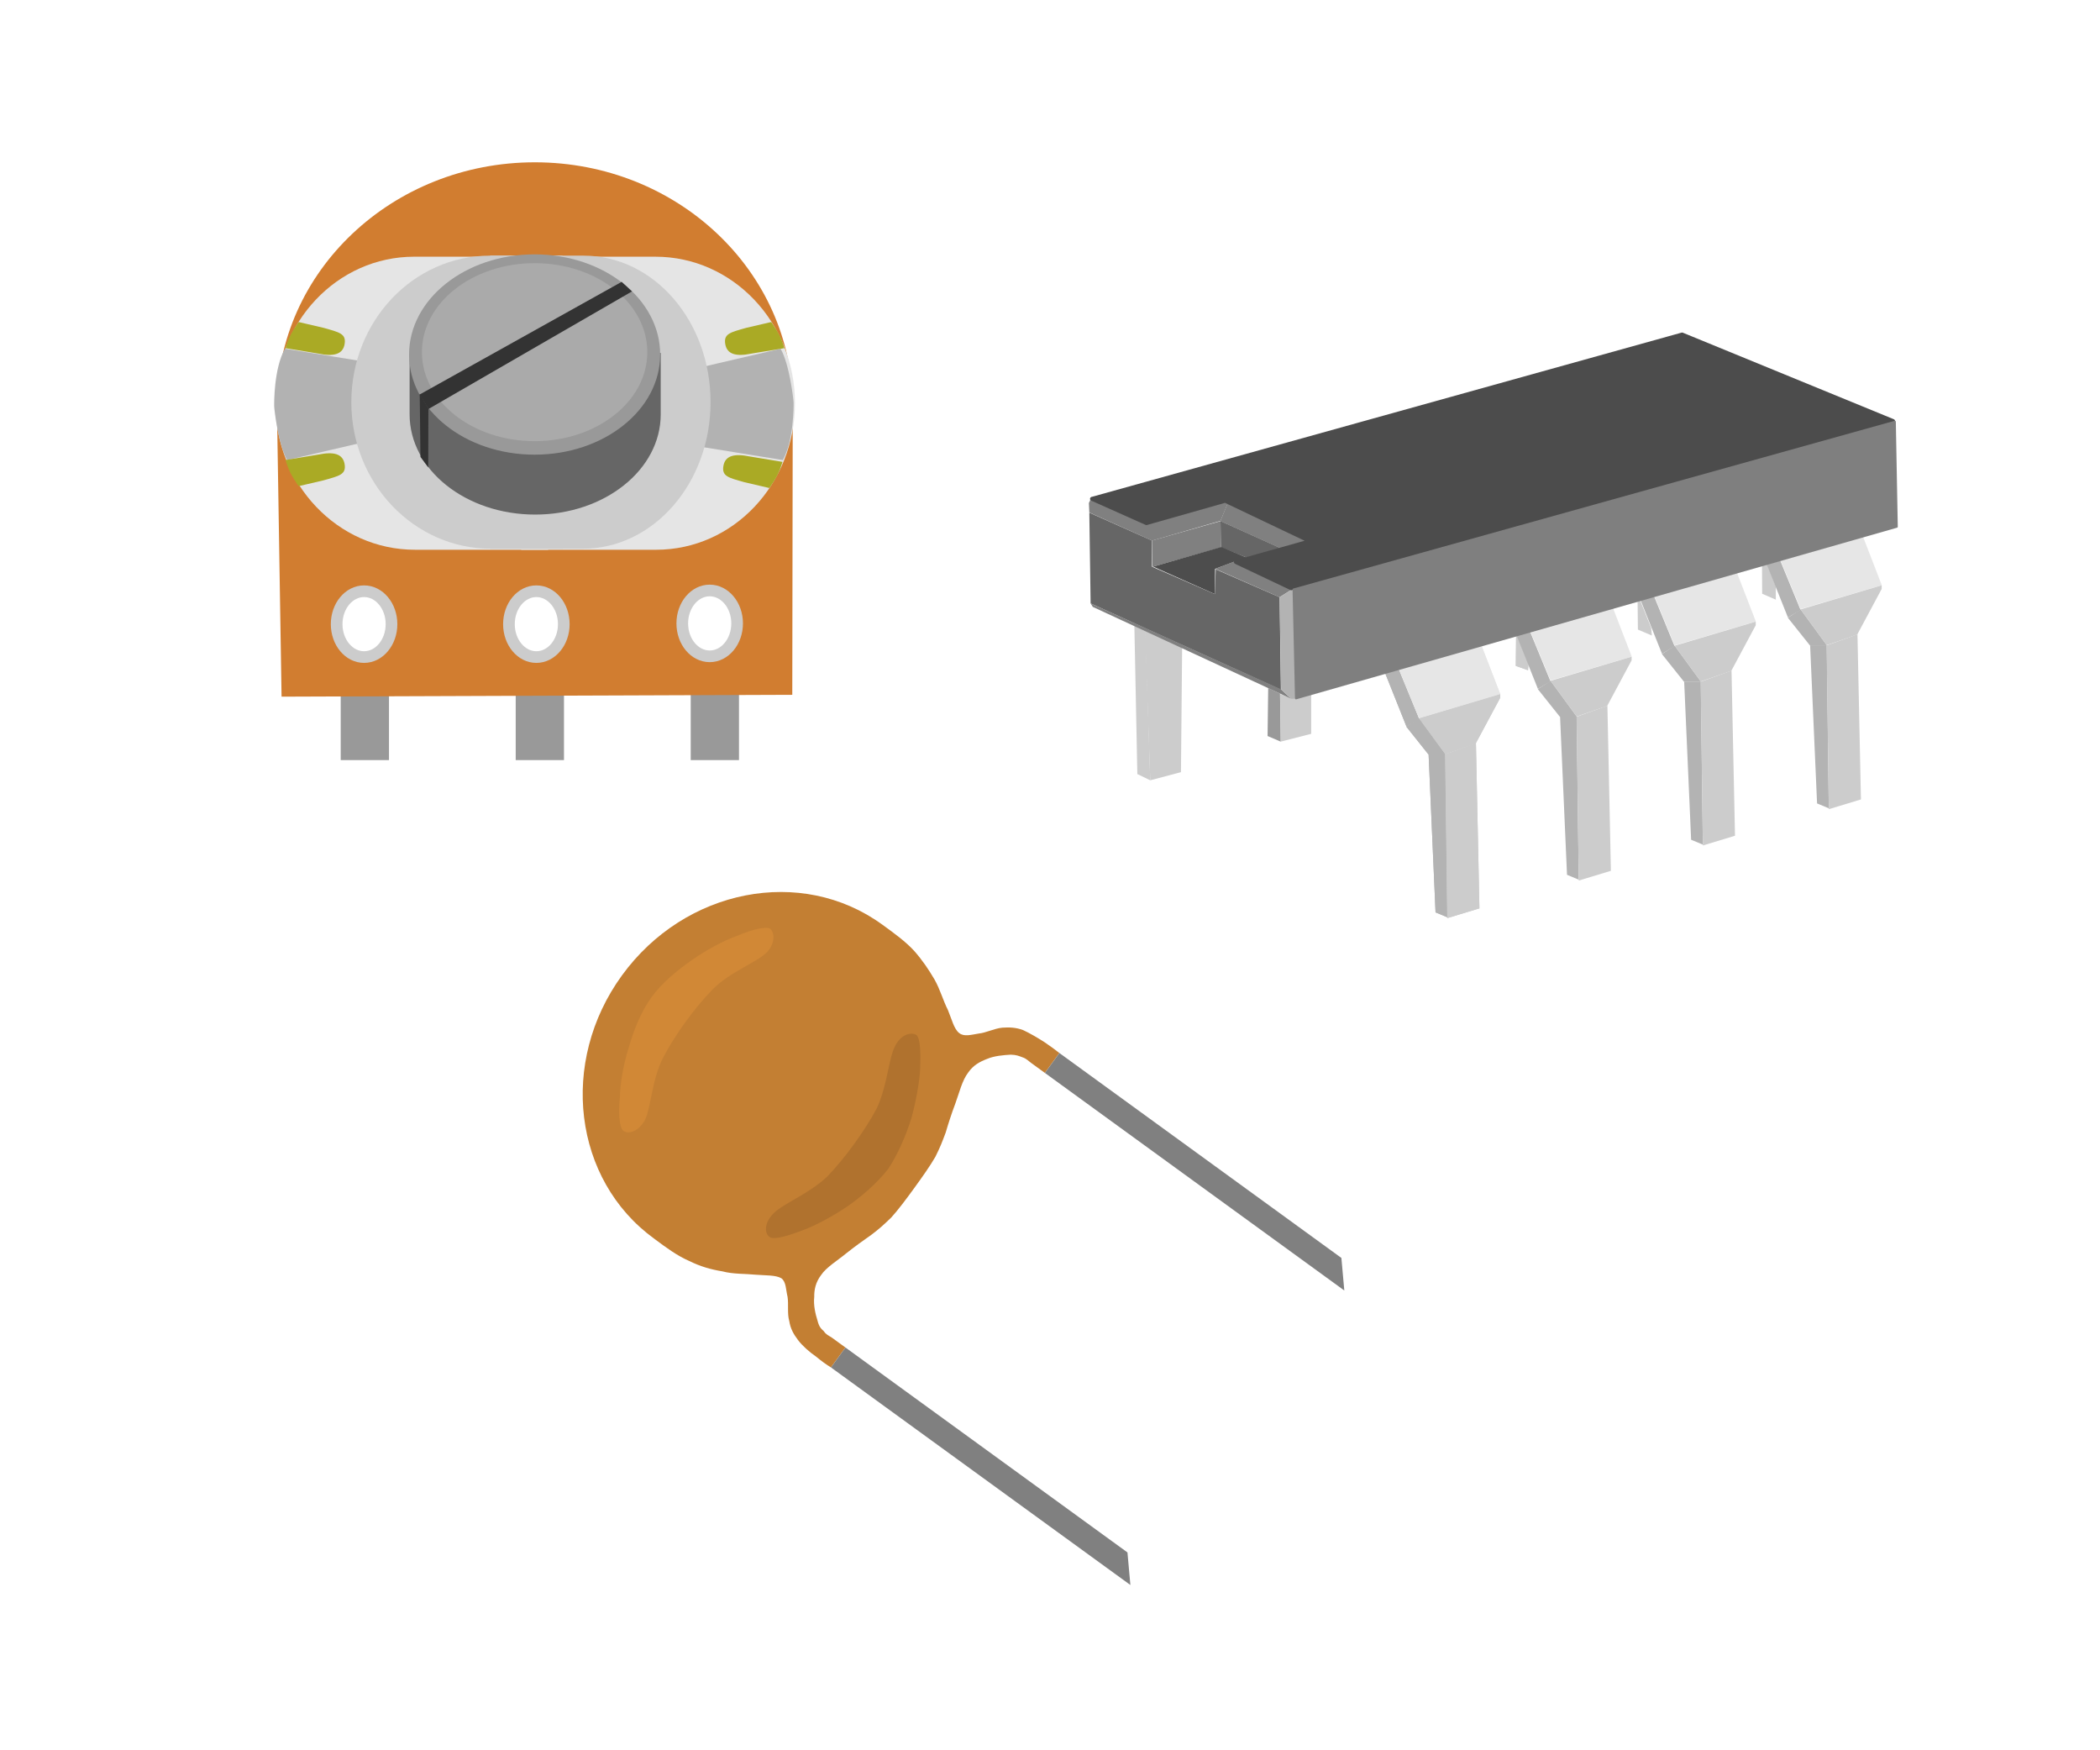 <svg width="540" height="450" xmlns="http://www.w3.org/2000/svg" xmlns:svg="http://www.w3.org/2000/svg">
 <g class="layer">
  <title>Layer 1</title>
  <g id="s_97" type="lib">
   <path d="m303.675,198.526l0.316,-33.641l-9.637,-4.346l1.422,40.079l7.899,-2.093l0,0z" fill="#ccc" id="s_96" stroke-width="0.401"/>
   <path d="m280.72,127.789l-0.72,1.53l0.112,2.447l16.123,7.234l17.611,-5.092l2.178,-5.236l-20.443,5.691l-14.861,-6.575l0,0z" fill="#808080" id="s_95" stroke-width="0.401"/>
   <path d="m338.651,138.499l-22.648,-9.882l-2.198,5.346l15.554,7.023l9.292,-2.487l-0,0z" fill="#808080" id="s_94" stroke-width="0.401"/>
   <path d="m317.533,144.323l-5.027,1.935l16.533,7.284l3.686,-2.333l-15.193,-6.886l0,0z" fill="#808080" id="s_93" stroke-width="0.401"/>
   <path d="m296.251,138.973l0.056,6.772l17.65,-5.008l-0.056,-6.772l-17.65,5.008l-0,0z" fill="#808080" id="s_92" stroke-width="0.401"/>
   <path d="m313.958,140.682l6.591,2.675l8.861,-2.373l-15.564,-7.023l0.112,6.722l0,0z" fill="#666" id="s_91" stroke-width="0.401"/>
   <path d="m296.53,145.686l15.863,7.056l0.056,-6.488l5.078,-1.913l3.23,-0.899l-6.688,-2.822l-17.539,5.065l-0,0z" fill="#4d4d4d" id="s_90" stroke-width="0.401"/>
   <path d="m295.776,200.618l-3.318,-1.61l-0.79,-39.436l2.844,0.966l1.264,40.079l0,0z" fill="#ccc" id="s_89" stroke-width="0.401"/>
   <path d="m280.109,131.804l0.335,23.332l48.928,22.194l-0.335,-23.788l-16.422,-7.17l-0.223,6.374l-16.198,-7.056l0,-6.715l-16.086,-7.17l0.001,-0z" fill="#666" id="s_88" stroke-width="0.401"/>
   <path d="m326.108,176.878l3.041,1.449l0.197,12.354l-3.397,-1.449l0.158,-12.354l0,0z" fill="#999" id="s_87" stroke-width="0.401"/>
   <path d="m329.306,190.678l7.859,-2.012l0,-10.177l-3.871,1.006l-1.343,-0.007l-2.765,-1.043l0.118,12.233l0,-0z" fill="#ccc" id="s_86" stroke-width="0.401"/>
   <path d="m351.155,158.887l21.113,-6.26l4.357,2.162l-21.559,6.146l-3.91,-2.049l-0,0z" fill="#666" id="s_85"/>
   <path d="m355.062,160.934l9.83,23.9l-3.24,1.935l-8.043,-20.145l-2.569,-0.683l0.056,-7.085l3.966,2.077l0,0z" fill="#b3b3b3" id="s_84"/>
   <path d="m361.627,186.827l5.669,7.113l4.384,0l-6.758,-9.247l-3.295,2.134l-0,-0z" fill="#b3b3b3" id="s_83"/>
   <path d="m355.174,160.934l21.448,-6.146l9.16,23.673l-20.889,6.146l-9.719,-23.673l-0.001,0z" fill="#e6e6e6" id="s_82"/>
   <path d="m364.892,184.692l20.861,-6.203l0,0.939l-6.283,11.723l-7.847,2.731l-6.73,-9.191l-0.001,0z" fill="#ccc" id="s_81"/>
   <path d="m372.155,235.822l-0.531,-41.911l-4.273,-0l1.787,40.66l3.016,1.252l-0,-0z" fill="#b3b3b3" id="s_80"/>
   <path d="m372.155,236.049l8.266,-2.504l-0.894,-42.452l-7.931,2.845l0.559,42.111l0,-0z" fill="#ccc" id="s_79"/>
   <path d="m389.85,163.471l-0.079,7.726l3.16,1.127l0.079,-1.529l-2.923,-7.404l-0.237,0.08l-0,-0z" fill="#ccc" id="s_78"/>
   <path d="m421.097,154.624l0.671,-0.241l2.804,7.002l0.197,2.012l-3.594,-1.529l-0.079,-7.243l0,0z" fill="#ccc" id="s_77" stroke-width="0.401"/>
   <path d="m453.089,145.408l0.039,7.243l3.515,1.529l0,-3.42l-2.212,-5.714l-1.343,0.362l0,0z" fill="#ccc" id="s_76" stroke-width="0.401"/>
   <path d="m351.155,158.887l21.113,-6.26l4.357,2.162l-21.559,6.146l-3.91,-2.049l-0,0z" fill="#666" id="s_75"/>
   <path d="m355.062,160.934l9.83,23.9l-3.24,1.935l-8.043,-20.145l-2.569,-0.683l0.056,-7.085l3.966,2.077l0,0z" fill="#b3b3b3" id="s_74"/>
   <path d="m361.627,186.827l5.669,7.113l4.384,0l-6.758,-9.247l-3.295,2.134l-0,-0z" fill="#b3b3b3" id="s_73"/>
   <path d="m355.174,160.934l21.448,-6.146l9.16,23.673l-20.889,6.146l-9.719,-23.673l-0.001,0z" fill="#e6e6e6" id="s_72"/>
   <path d="m364.892,184.692l20.861,-6.203l0,0.939l-6.283,11.723l-7.847,2.731l-6.73,-9.191l-0.001,0z" fill="#ccc" id="s_71"/>
   <path d="m372.155,235.822l-0.531,-41.911l-4.273,-0l1.787,40.66l3.016,1.252l-0,-0z" fill="#b3b3b3" id="s_70"/>
   <path d="m372.155,236.049l8.266,-2.504l-0.894,-42.452l-7.931,2.845l0.559,42.111l0,-0z" fill="#ccc" id="s_69"/>
   <path d="m389.856,163.479l-0.079,7.726l3.16,1.127l0.079,-1.529l-2.923,-7.404l-0.237,0.08l-0,0z" fill="#ccc" id="s_68" stroke-width="0.401"/>
   <path d="m384.963,149.229l21.113,-6.26l4.357,2.162l-21.559,6.146l-3.91,-2.049l-0,0z" fill="#666" id="s_67"/>
   <path d="m388.871,151.276l9.83,23.9l-3.24,1.935l-8.043,-20.145l-2.569,-0.683l0.056,-7.085l3.966,2.077l0,0z" fill="#b3b3b3" id="s_66"/>
   <path d="m395.436,177.169l5.669,7.113l4.384,0l-6.758,-9.247l-3.295,2.134l-0,-0z" fill="#b3b3b3" id="s_65"/>
   <path d="m388.982,151.276l21.448,-6.146l9.16,23.673l-20.889,6.146l-9.719,-23.673l-0.001,0z" fill="#e6e6e6" id="s_64"/>
   <path d="m398.7,175.034l20.861,-6.203l0,0.939l-6.283,11.723l-7.847,2.731l-6.73,-9.191l-0.001,0z" fill="#ccc" id="s_63"/>
   <path d="m405.963,226.164l-0.531,-41.911l-4.273,-0l1.787,40.66l3.016,1.252l-0,-0z" fill="#b3b3b3" id="s_62"/>
   <path d="m405.963,226.391l8.266,-2.504l-0.894,-42.452l-7.931,2.845l0.559,42.111l0,-0z" fill="#ccc" id="s_61"/>
   <path d="m416.876,140.215l21.113,-6.26l4.357,2.162l-21.559,6.146l-3.91,-2.049l-0,0z" fill="#666" id="s_60"/>
   <path d="m420.783,142.263l9.83,23.9l-3.24,1.935l-8.043,-20.145l-2.569,-0.683l0.056,-7.085l3.966,2.077l0,0z" fill="#b3b3b3" id="s_59"/>
   <path d="m427.348,168.155l5.669,7.113l4.384,0l-6.758,-9.247l-3.295,2.134l-0,-0z" fill="#b3b3b3" id="s_58"/>
   <path d="m420.895,142.263l21.448,-6.146l9.16,23.673l-20.889,6.146l-9.719,-23.673l-0.001,0z" fill="#e6e6e6" id="s_57"/>
   <path d="m430.613,166.02l20.861,-6.203l0,0.939l-6.283,11.723l-7.847,2.731l-6.73,-9.191l-0.001,0z" fill="#ccc" id="s_56"/>
   <path d="m437.876,217.151l-0.531,-41.911l-4.273,-0l1.787,40.66l3.016,1.252l-0,-0z" fill="#b3b3b3" id="s_55"/>
   <path d="m437.876,217.377l8.266,-2.504l-0.894,-42.452l-7.931,2.845l0.559,42.111l0,-0z" fill="#ccc" id="s_54"/>
   <path d="m449.262,130.879l21.113,-6.26l4.357,2.162l-21.559,6.146l-3.91,-2.049l-0,0z" fill="#666" id="s_53"/>
   <path d="m453.169,132.927l9.83,23.9l-3.24,1.935l-8.043,-20.145l-2.569,-0.683l0.056,-7.085l3.966,2.077l0,0z" fill="#b3b3b3" id="s_52"/>
   <path d="m459.734,158.819l5.669,7.113l4.384,0l-6.758,-9.247l-3.295,2.134l-0,-0z" fill="#b3b3b3" id="s_51"/>
   <path d="m453.281,132.927l21.448,-6.146l9.16,23.673l-20.889,6.146l-9.719,-23.673l-0.001,0z" fill="#e6e6e6" id="s_50"/>
   <path d="m462.999,156.684l20.861,-6.203l0,0.939l-6.283,11.723l-7.847,2.731l-6.73,-9.191l-0.001,0z" fill="#ccc" id="s_49"/>
   <path d="m470.262,207.814l-0.531,-41.911l-4.273,-0l1.787,40.66l3.016,1.252l-0,-0z" fill="#b3b3b3" id="s_48"/>
   <path d="m470.262,208.041l8.266,-2.504l-0.894,-42.452l-7.931,2.845l0.559,42.111l0,-0z" fill="#ccc" id="s_47"/>
   <path d="m332.768,151.164l0.405,28.44l-1.117,0.057l-2.625,-2.419l-0.391,-23.688l3.728,-2.39l-0,0z" fill="#b3b3b3" id="s_46" stroke-width="0.401"/>
   <path d="m280.441,155.129l0.563,0.905l50.95,23.581l-2.607,-2.414l-48.906,-22.072l-0,0z" fill="#808080" id="s_45" stroke-width="0.401"/>
   <path d="m432.543,86l-151.75,42.25l14,6.25l20.25,-5.75l21.85,10.4l-19.1,5.35l14.25,6.75l154.75,-43z" fill="#4c4c4c" id="s_44" stroke="#4c4c4c" stroke-linejoin="round"/>
   <path d="m332.625,151.556l0.625,28l154.5,-44.125l-0.5,-27z" fill="#7f7f7f" id="s_43" stroke="#7f7f7f" stroke-linejoin="round" stroke-width="0.5"/>
  </g>
  <g id="s_25" type="lib">
   <path d="m89.111,176.975l9.414,0l0,16.946l-9.414,0l0,-16.946z" fill="#999999" id="s_24" stroke="#999999" stroke-width="3"/>
   <path d="m134.111,176.975l9.414,0l0,16.946l-9.414,0l0,-16.946z" fill="#999999" id="s_23" stroke="#999999" stroke-width="3"/>
   <path d="m179.111,176.975l9.414,0l0,16.946l-9.414,0l0,-16.946z" fill="#999999" id="s_22" stroke="#999999" stroke-width="3"/>
   <g id="s_5">
    <path d="m227.5,197.5m-157.5,-157.5m1.205,64.396c0,-34.622 29.68,-62.667 66.322,-62.667c36.642,0 66.322,28.044 66.322,62.667l-0.12,74.236l-131.327,0.482l-1.197,-74.718l0,0z" fill="#d17d30" id="s_21"/>
    <path d="m204.423,103.671c0,20.814 -15.886,37.674 -35.707,37.674l-34.696,0l0.253,-75.347l34.275,0c19.821,0 35.875,16.859 35.875,37.674l0,0z" fill="#e5e5e5" id="s_20"/>
    <path d="m204.059,103.485c0.026,0.888 0.066,9.792 -2.761,14.798l-20.264,-3.284l-0.396,-20.664l20.089,-4.675c2.285,3.989 3.307,12.938 3.333,13.826z" fill="#b2b2b2" id="s_19"/>
    <path d="m70.811,103.671c0,-20.814 15.886,-37.674 35.707,-37.674l34.696,0l-0.253,75.347l-34.275,0c-19.821,0 -35.875,-16.859 -35.875,-37.674l0,-0z" fill="#e5e5e5" id="s_18"/>
    <path d="m70.505,104.457c-0.026,-0.888 -0.066,-9.792 2.761,-14.798l20.264,3.284l0.396,20.664l-20.089,4.675c-2.285,-3.989 -3.307,-12.938 -3.333,-13.826z" fill="#b2b2b2" id="s_17"/>
    <path d="m182.714,103.402c0,-20.814 -14.531,-37.674 -32.661,-37.674l-24.019,0l0,75.347l23.865,0c18.13,0 32.815,-16.859 32.815,-37.674l0,-0z" fill="#cccccc" id="s_16"/>
    <path d="m90.34,103.402c0,-20.814 15.886,-37.674 35.707,-37.674l18.634,0l0,75.347l-18.466,0c-19.821,0 -35.875,-16.859 -35.875,-37.674l0,-0z" fill="#cccccc" id="s_15"/>
    <path d="m105.328,106.548l-0.004,-15.793l64.577,0l-0.004,15.793c0,14.227 -14.448,25.751 -32.285,25.751c-17.837,0 -32.285,-11.524 -32.285,-25.751l-0,0z" fill="#666666" id="s_14"/>
    <path d="m105.189,91.145c0,-14.227 14.448,-25.751 32.285,-25.751c17.837,0 32.285,11.524 32.285,25.751c0,14.227 -14.448,25.751 -32.285,25.751c-17.837,0 -32.285,-11.524 -32.285,-25.751z" fill="#999999" id="s_13"/>
    <path d="m108.119,117.48l-0.19,-16.17l2.228,3.68l-0.039,15.176l-2,-2.686z" fill="#333333" id="s_12"/>
    <path d="m108.491,90.541c0,-12.641 12.97,-22.88 28.982,-22.88c16.012,0 28.982,10.239 28.982,22.88c0,12.641 -12.97,22.88 -28.982,22.88c-16.012,0 -28.982,-10.239 -28.982,-22.88z" fill="#aaaaaa" id="s_11"/>
    <path d="m107.861,101.458l51.993,-28.994l2.658,2.458l-52.31,30.218l-2.341,-3.682z" fill="#333333" id="s_10"/>
    <path d="m76.805,82.795l6.457,1.509c3.989,1.132 5.802,1.481 5.352,4.154c-0.45,2.673 -2.824,3.249 -6.701,2.457l-8.498,-1.402c0.948,-3.117 1.792,-4.316 3.053,-6.265l0.337,-0.453l0,0z" fill="#aaaa25" id="s_9"/>
    <path d="m76.806,124.987l6.457,-1.509c3.989,-1.132 5.802,-1.481 5.352,-4.154c-0.45,-2.673 -2.824,-3.249 -6.701,-2.457l-8.498,1.402c0.948,3.117 1.792,4.316 3.053,6.265l0.337,0.453l0,-0z" fill="#aaaa25" id="s_8"/>
    <path d="m198.303,82.795l-6.457,1.509c-3.989,1.132 -5.802,1.481 -5.352,4.154c0.45,2.673 2.824,3.249 6.701,2.457l8.498,-1.402c-0.948,-3.117 -1.792,-4.316 -3.053,-6.265l-0.337,-0.453l0,0z" fill="#aaaa25" id="s_7"/>
    <path d="m197.824,125.469l-6.457,-1.509c-3.989,-1.132 -5.802,-1.481 -5.352,-4.154c0.45,-2.673 2.824,-3.249 6.701,-2.457l8.498,1.402c-0.948,3.117 -1.792,4.316 -3.053,6.265l-0.337,0.453l0,-0z" fill="#aaaa25" id="s_6"/>
   </g>
   <ellipse cx="93.621" cy="160.47" fill="#ffffff" id="s_4" rx="7.053" ry="8.464" stroke="#cccccc" stroke-width="3"/>
   <ellipse cx="137.923" cy="160.47" fill="#ffffff" id="s_3" rx="7.053" ry="8.464" stroke="#cccccc" stroke-width="3"/>
   <ellipse cx="182.493" cy="160.276" fill="#ffffff" id="s_2" rx="7.053" ry="8.464" stroke="#cccccc" stroke-width="3"/>
  </g>
  <g id="rr0">
   <path d="m226.867,237.716c-20.785,-15.101 -50.729,-9.246 -66.947,13.077c-16.184,22.275 -12.499,52.562 8.286,67.663c3.173,2.379 6.001,4.434 9.019,5.741c2.876,1.425 5.54,2.18 8.563,2.678c2.736,0.733 5.883,0.583 8.487,0.851c2.53,0.214 5.157,0.055 6.637,0.909c1.262,0.917 1.161,2.984 1.605,4.783c0.3,1.916 -0.121,4.342 0.44,6.226c0.3,1.916 1.023,3.253 2.237,4.873c1.098,1.462 2.982,3.127 4.622,4.244c1.383,1.152 2.72,2.124 3.86,2.805l3.721,-5.122l-3.593,-2.61c-0.721,-0.45 -1.401,-0.723 -1.953,-1.566c-0.809,-0.735 -1.236,-1.193 -1.632,-2.736c-0.512,-1.627 -1.09,-3.966 -0.841,-6.074c-0.038,-1.873 0.363,-3.796 1.773,-5.652c1.328,-1.988 4.223,-3.724 6.555,-5.647c2.191,-1.73 4.28,-3.239 6.407,-4.721c1.941,-1.469 3.086,-2.482 5.084,-4.427c1.773,-1.96 3.743,-4.589 5.919,-7.585s4.033,-5.633 5.42,-8.022c1.267,-2.549 1.701,-3.71 2.639,-6.203c0.716,-2.432 1.506,-4.885 2.51,-7.552c0.968,-2.618 1.724,-5.908 3.31,-7.93c1.26,-1.816 2.928,-2.745 4.862,-3.481c1.858,-0.791 4.26,-0.965 6.037,-1.077c1.485,0.045 2.052,0.31 3.106,0.706c0.939,0.313 1.408,0.875 2.093,1.373l3.593,2.61l3.721,-5.122c-1.035,-0.826 -2.372,-1.797 -3.86,-2.805c-1.675,-1.069 -3.84,-2.347 -5.465,-3.084c-1.881,-0.703 -3.552,-0.735 -5.326,-0.621c-2.069,0.194 -4.248,1.343 -6.057,1.505c-1.989,0.327 -3.782,0.869 -5.01,-0.097c-1.374,-0.999 -1.965,-3.643 -2.951,-5.983c-1.166,-2.25 -1.995,-5.289 -3.432,-7.809c-1.514,-2.576 -3.054,-4.876 -5.192,-7.316c-2.211,-2.418 -5.038,-4.473 -8.247,-6.804z" fill="#c37f33" fill-rule="evenodd" id="s_30"/>
   <path d="m167.563,256.346c-2.808,3.865 -4.652,8.653 -5.885,12.999c-1.346,4.263 -2.222,9.164 -2.263,12.678c-0.373,3.642 -0.282,7.62 0.834,8.653c0.965,0.922 3.769,0.597 5.599,-2.724c1.607,-3.336 1.729,-10.334 4.718,-16.136c2.958,-5.676 8.083,-12.731 12.673,-17.443c4.524,-4.539 11.141,-6.818 13.888,-9.473c2.487,-2.622 1.93,-5.39 0.861,-6.166c-1.396,-0.645 -5.207,0.498 -8.487,1.881c-3.399,1.221 -7.79,3.568 -11.358,6.07c-3.823,2.612 -7.911,5.99 -10.579,9.662z" fill="#d18836" fill-rule="evenodd" id="s_29"/>
   <path d="m228.391,300.54c-2.962,3.754 -6.831,7.07 -10.507,9.641c-3.754,2.514 -8.107,4.888 -11.358,6.07c-3.502,1.368 -7.275,2.54 -8.526,1.852c-1.289,-0.715 -1.77,-3.427 0.9,-6.138c2.6,-2.614 9.102,-4.977 13.849,-9.502c4.447,-4.594 9.573,-11.649 12.673,-17.443c2.766,-5.816 3.003,-12.731 4.757,-16.107c1.648,-3.232 4.376,-3.612 5.559,-2.753c0.971,1.074 1.022,5.024 0.873,8.681c-0.188,3.555 -1.102,8.427 -2.263,12.678c-1.379,4.387 -3.443,9.236 -5.957,13.02z" fill="#b0722e" fill-rule="evenodd" id="s_28"/>
   <path d="m213.678,351.567l76.991,55.937l-0.75,-8.37l-72.519,-52.688l-3.721,5.122z" fill="#808080" fill-rule="evenodd" id="s_27"/>
   <path d="m268.688,275.852l76.991,55.937l-0.75,-8.37l-72.519,-52.688l-3.721,5.122z" fill="#808080" fill-rule="evenodd" id="s_26"/>
  </g>
 </g>
</svg>